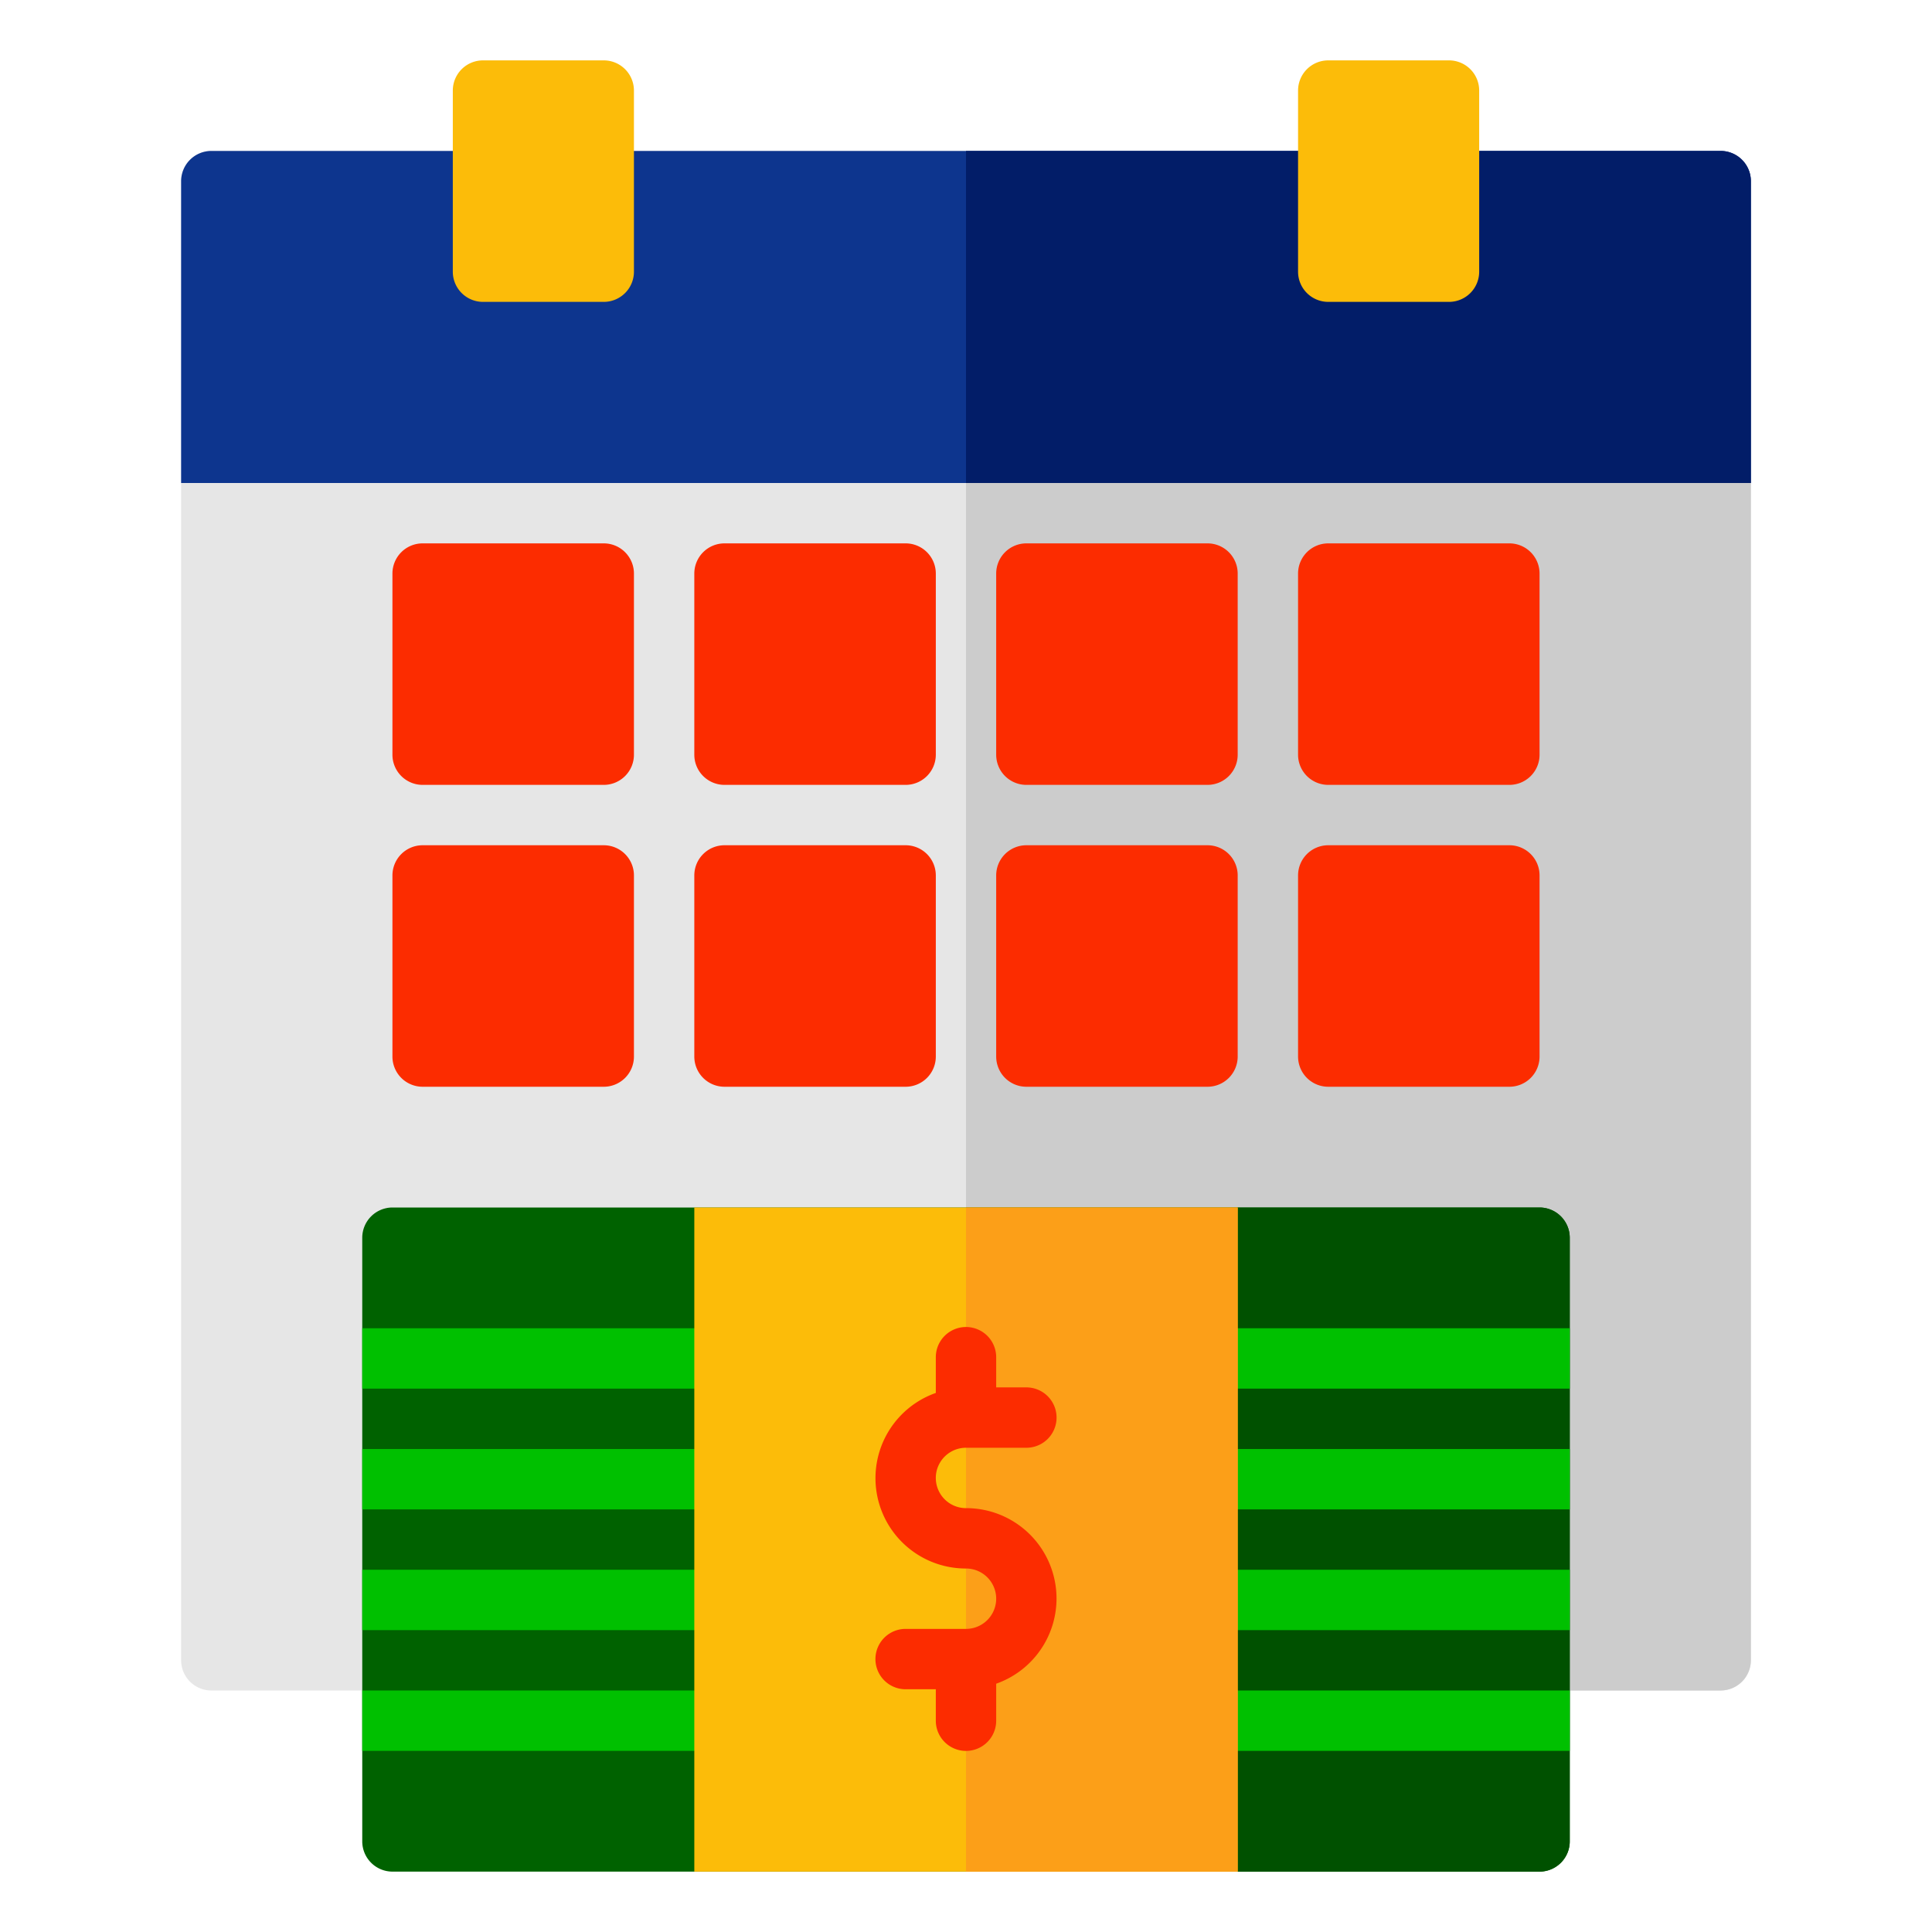 <?xml version="1.0" encoding="UTF-8"?>
<svg xmlns="http://www.w3.org/2000/svg" height="512" viewBox="0 0 64 64" width="512">
  <g id="Salary">
    <path d="m57 5h-50a1.003 1.003 0 0 0 -1 1v49a1.003 1.003 0 0 0 1 1h50a1.003 1.003 0 0 0 1-1v-49a1.003 1.003 0 0 0 -1-1z" fill="#e6e6e6"></path>
    <path d="m58 6v49a1.003 1.003 0 0 1 -1 1h-25v-51h25a1.003 1.003 0 0 1 1 1z" fill="#ccc"></path>
    <path d="m57 5h-50a1.003 1.003 0 0 0 -1 1v10h52v-10a1.003 1.003 0 0 0 -1-1z" fill="#0d358e"></path>
    <g fill="#fc2c00">
      <path d="m20 36h-6a1.0 1 0 0 1 -1-1v-6a1.0 1 0 0 1 1-1h6a1.0 1 0 0 1 1 1v6a1.0 1 0 0 1 -1 1z"></path>
      <path d="m20 26h-6a1.0 1 0 0 1 -1-1v-6a1.0 1 0 0 1 1-1h6a1.0 1 0 0 1 1 1v6a1.0 1 0 0 1 -1 1z"></path>
      <path d="m30 36h-6a1.0 1 0 0 1 -1-1v-6a1.0 1 0 0 1 1-1h6a1.0 1 0 0 1 1 1v6a1.0 1 0 0 1 -1 1z"></path>
      <path d="m30 26h-6a1.0 1 0 0 1 -1-1v-6a1.0 1 0 0 1 1-1h6a1.0 1 0 0 1 1 1v6a1.0 1 0 0 1 -1 1z"></path>
      <path d="m40 36h-6a1.0 1 0 0 1 -1-1v-6a1.0 1 0 0 1 1-1h6a1.0 1 0 0 1 1 1v6a1.0 1 0 0 1 -1 1z"></path>
      <path d="m40 26h-6a1.0 1 0 0 1 -1-1v-6a1.0 1 0 0 1 1-1h6a1.0 1 0 0 1 1 1v6a1.0 1 0 0 1 -1 1z"></path>
      <path d="m50 36h-6a1.0 1 0 0 1 -1-1v-6a1.0 1 0 0 1 1-1h6a1.0 1 0 0 1 1 1v6a1.0 1 0 0 1 -1 1z"></path>
      <path d="m50 26h-6a1.0 1 0 0 1 -1-1v-6a1.0 1 0 0 1 1-1h6a1.0 1 0 0 1 1 1v6a1.0 1 0 0 1 -1 1z"></path>
    </g>
    <path d="m51 40h-38a1.003 1.003 0 0 0 -1 1v20a1.003 1.003 0 0 0 1 1h38a1.003 1.003 0 0 0 1-1v-20a1.003 1.003 0 0 0 -1-1z" fill="#006200"></path>
    <path d="m52 41v20a1.003 1.003 0 0 1 -1 1h-19v-22h19a1.003 1.003 0 0 1 1 1z" fill="#005100"></path>
    <path d="m12 44h40v2h-40z" fill="#00c000"></path>
    <path d="m12 48h40v2h-40z" fill="#00c000"></path>
    <path d="m12 52h40v2h-40z" fill="#00c000"></path>
    <path d="m12 56h40v2h-40z" fill="#00c000"></path>
    <path d="m23 40v22h18v-22z" fill="#fcbc09"></path>
    <path d="m32 40h9v22h-9z" fill="#fc9f18"></path>
    <path d="m32 53.959h-2a1 1 0 0 0 0 2h1v1.042a1 1 0 0 0 2 0v-1.226a2.993 2.993 0 0 0 -1-5.816 1 1 0 0 1 0-2h2a1 1 0 0 0 0-2h-1v-1a1 1 0 0 0 -2 0v1.184a2.993 2.993 0 0 0 1 5.816 1 1 0 0 1 0 2z" fill="#fc2c00"></path>
    <path d="m58 6v10h-26v-11h25a1.003 1.003 0 0 1 1 1z" fill="#021d68"></path>
    <path d="m20 10h-4a1.0 1 0 0 1 -1-1v-6a1.0 1 0 0 1 1-1h4a1.0 1 0 0 1 1 1v6a1.0 1 0 0 1 -1 1z" fill="#fcbc09"></path>
    <path d="m48 10h-4a1.0 1 0 0 1 -1-1v-6a1.0 1 0 0 1 1-1h4a1.0 1 0 0 1 1 1v6a1.0 1 0 0 1 -1 1z" fill="#fcbc09"></path>
  </g>
</svg>
